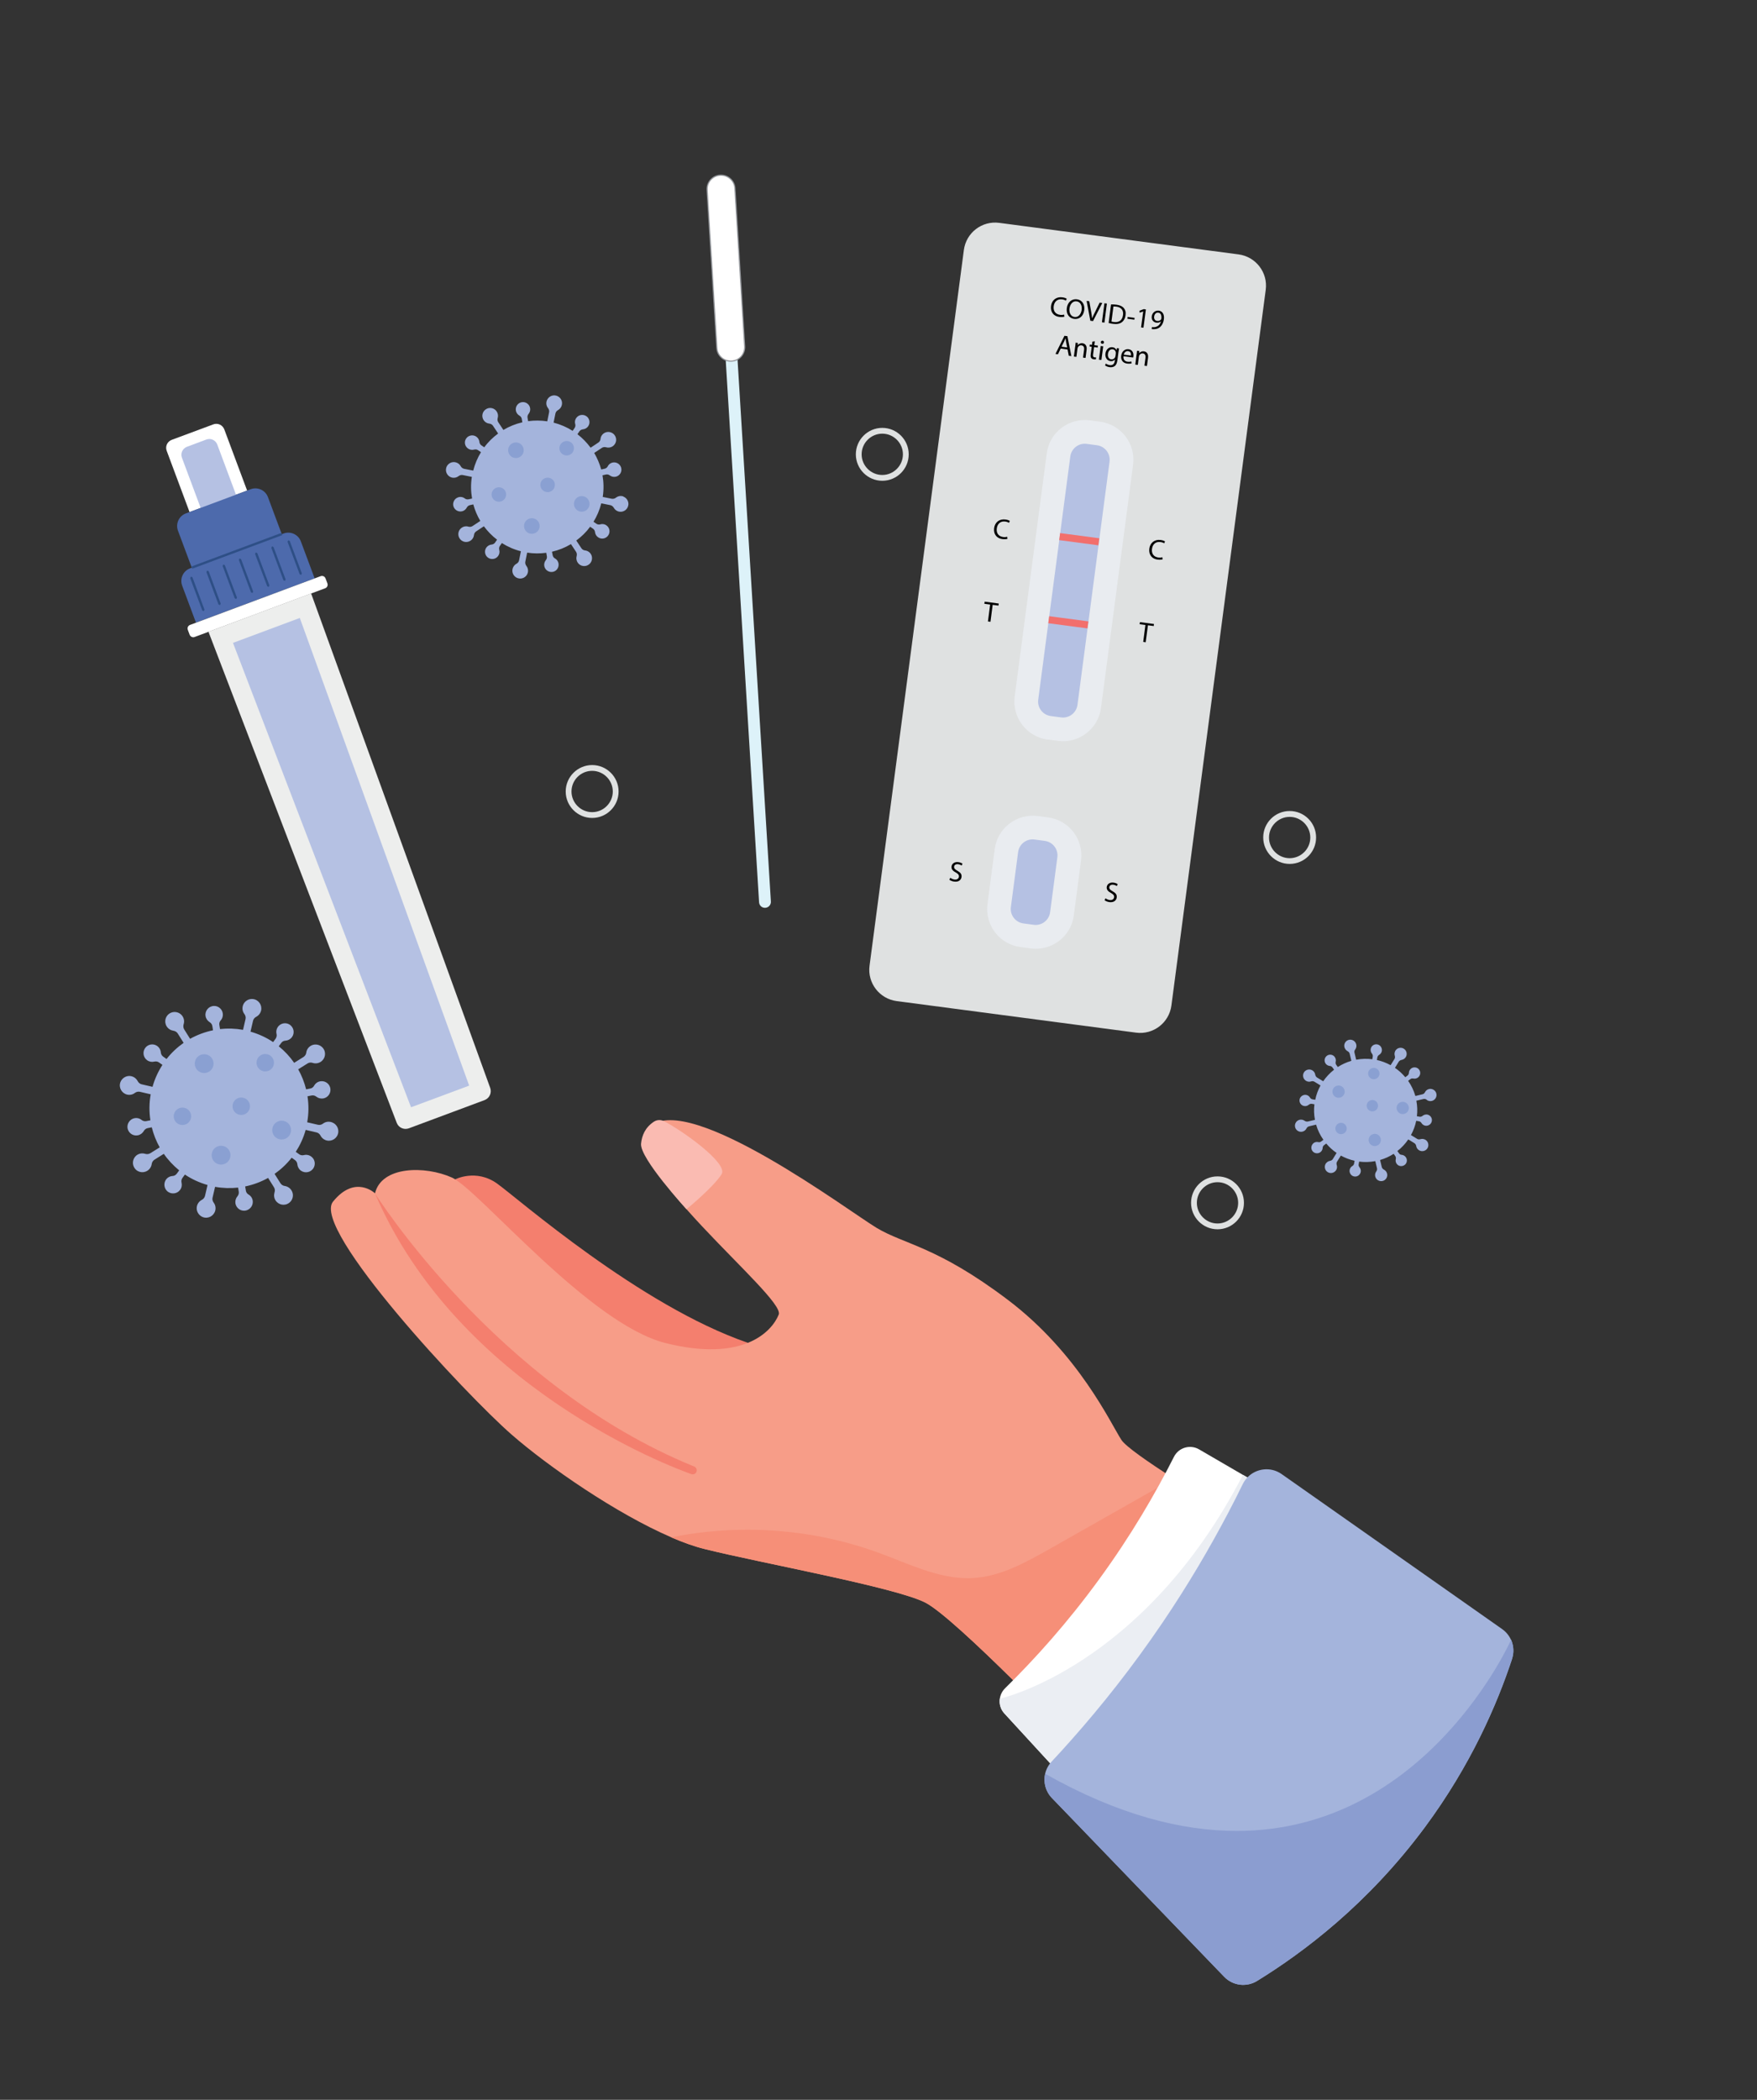 <?xml version="1.0" encoding="UTF-8"?>
<svg id="Layer_1" xmlns="http://www.w3.org/2000/svg" version="1.1" viewBox="0 0 230.61 275.51">
  <rect x="0" y="0" width="230.61" height="275.51" fill="#333333" stroke="none"/>
  <!-- Generator: Adobe Illustrator 29.2.1, SVG Export Plug-In . SVG Version: 2.1.0 Build 116)  -->
  <defs>
    <style>
      .st0 {
        fill: none;
        stroke: #94979c;
        stroke-miterlimit: 10;
        stroke-width: .15px;
      }

      .st1 {
        fill: #f26f6d;
      }

      .st2 {
        fill: #010101;
      }

      .st3 {
        fill: #e9ecf0;
      }

      .st4 {
        fill: #dfe1e1;
      }

      .st5 {
        fill: #ddf2f9;
      }

      .st6 {
        fill: #fff;
      }

      .st7 {
        fill: #2e4f86;
      }

      .st8 {
        fill: #4d6aac;
      }

      .st9 {
        fill: #b5c1e3;
      }

      .st10 {
        fill: #edeeed;
      }

      .st11 {
        fill: #ebeef3;
      }

      .st12 {
        fill: #8b9dd0;
      }

      .st13 {
        fill: #f47f6e;
      }

      .st14 {
        fill: #f79d88;
      }

      .st15 {
        fill: #f68f78;
      }

      .st16 {
        fill: #fabbb2;
      }

      .st17 {
        fill: #8aa0d2;
      }

      .st18 {
        fill: #a4b4dc;
      }
    </style>
  </defs>
  <path class="st4" d="M149.11,135.49l-31.42-4.14c-2.26-.3-3.86-2.38-3.56-4.64l12.38-93.91c.3-2.27,2.38-3.86,4.64-3.56l31.42,4.14c2.26.3,3.86,2.38,3.56,4.64l-12.38,93.91c-.3,2.27-2.38,3.86-4.64,3.56"/>
  <path class="st3" d="M137.51,97.04c-2.75-.36-4.69-2.9-4.33-5.65l4.21-31.91c.36-2.75,2.9-4.69,5.65-4.33l1.35.18c2.75.36,4.69,2.89,4.33,5.64l-4.21,31.91c-.36,2.75-2.89,4.69-5.64,4.33l-1.35-.18h0Z"/>
  <path class="st9" d="M139.27,94.13l-1.35-.18c-1.05-.14-1.79-1.1-1.65-2.15l4.21-31.91c.14-1.05,1.1-1.79,2.15-1.65l1.35.18c1.05.14,1.79,1.1,1.65,2.15l-4.21,31.91c-.14,1.05-1.1,1.79-2.15,1.65"/>
  <path class="st3" d="M129.61,118.61l.95-7.21c.36-2.76,2.89-4.69,5.65-4.33l1.35.18c2.76.36,4.69,2.89,4.33,5.65l-.95,7.21c-.36,2.76-2.89,4.69-5.65,4.33l-1.35-.18c-2.76-.36-4.69-2.89-4.33-5.65Z"/>
  <path class="st9" d="M135.68,121.34l-1.35-.18c-1.05-.14-1.79-1.1-1.65-2.15l.95-7.21c.14-1.05,1.1-1.79,2.15-1.65l1.35.18c1.05.14,1.79,1.1,1.65,2.15l-.95,7.21c-.14,1.05-1.1,1.79-2.15,1.65"/>
  <path class="st2" d="M139.7,41.55c-.13.04-.37.07-.68.03-.7-.09-1.17-.61-1.07-1.43.1-.78.7-1.24,1.48-1.14.31.04.5.13.58.19l-.11.25c-.11-.08-.28-.14-.49-.17-.59-.08-1.02.25-1.11.9-.08.61.22,1.05.83,1.13.2.03.4.01.54-.03l.03.26h0Z"/>
  <path class="st2" d="M142.31,40.68c-.11.86-.7,1.24-1.33,1.16-.66-.09-1.06-.66-.96-1.41.1-.79.67-1.25,1.33-1.16.68.09,1.05.67.96,1.41M140.37,40.47c-.07.53.15,1.05.66,1.12.51.07.86-.37.94-.93.07-.5-.12-1.05-.66-1.12-.53-.07-.86.39-.94.93"/>
  <path class="st2" d="M143.11,42.08l-.49-2.6.35.05.23,1.28c.06.35.12.67.14.97h0c.11-.28.25-.58.41-.89l.58-1.18.35.04-1.22,2.38-.35-.05Z"/>
  <polygon class="st2" points="145.28 39.83 144.96 42.33 144.63 42.28 144.96 39.79 145.28 39.83"/>
  <path class="st2" d="M145.84,39.94c.2,0,.44,0,.69.04.46.06.78.21.97.44.2.23.29.54.23.94-.05.41-.22.72-.49.92-.26.2-.67.28-1.15.21-.23-.03-.42-.07-.58-.11l.32-2.46v.02ZM145.88,42.19c.08.03.2.04.32.06.69.09,1.11-.24,1.2-.92.08-.59-.2-1.01-.88-1.1-.17-.02-.29-.02-.38-.02l-.26,1.97h0Z"/>
  <rect class="st2" x="148.33" y="41.3" width=".24" height=".92" transform="translate(87.52 183.43) rotate(-82.44)"/>
  <polygon class="st2" points="150.05 40.86 150.04 40.86 149.59 41.03 149.56 40.77 150.12 40.56 150.4 40.6 150.08 43 149.77 42.96 150.05 40.86"/>
  <path class="st2" d="M151.18,42.91c.07.02.15.02.26.02.19,0,.38-.06.54-.17.18-.12.32-.32.4-.6h0c-.15.14-.36.21-.6.18-.43-.06-.67-.42-.61-.83.06-.46.44-.81.93-.75.49.07.74.51.66,1.12-.07.53-.3.88-.56,1.08-.21.16-.48.23-.74.23-.12,0-.23,0-.3-.02l.04-.27h0ZM151.48,41.54c-.04.3.11.53.4.57.22.03.4-.06.51-.19l.04-.11c.05-.41-.06-.75-.4-.79-.28-.04-.51.18-.55.52"/>
  <path class="st2" d="M139.22,45.73l-.36.75-.33-.04,1.18-2.38.39.05.52,2.61-.34-.04-.16-.82-.88-.12h-.02ZM140.07,45.59l-.15-.75c-.03-.17-.05-.32-.07-.47h0c-.06.14-.12.29-.18.43l-.34.69.75.1h-.01Z"/>
  <path class="st2" d="M141.13,45.45c.02-.18.04-.34.05-.49l.29.04-.02.3h0c.11-.16.34-.3.64-.26.25.03.61.23.53.85l-.14,1.07-.33-.04.14-1.03c.04-.29-.04-.54-.35-.58-.21-.03-.4.1-.48.28l-.04.15-.14,1.08-.33-.04.17-1.31v-.02Z"/>
  <path class="st2" d="M143.7,44.77l-.07.52.47.06-.03.25-.47-.06-.13.97c-.03.22.02.36.2.38h.19l-.02.25c-.07.02-.17.02-.29,0-.15-.02-.27-.08-.33-.18-.08-.11-.09-.27-.06-.48l.13-.98-.28-.04.03-.25.28.04.06-.43.33-.04h0Z"/>
  <path class="st2" d="M144.89,44.94c0,.11-.1.19-.23.17-.12-.02-.19-.11-.17-.23,0-.11.11-.19.23-.18.12.02.19.12.17.23M144.23,47.19l.24-1.79.33.04-.24,1.79-.33-.04Z"/>
  <path class="st2" d="M146.88,45.72c-.02.13-.05.27-.08.49l-.14,1.04c-.05.41-.17.65-.36.79-.2.14-.45.16-.68.13-.21-.03-.44-.11-.58-.23l.11-.24c.11.09.29.18.51.21.33.04.6-.1.66-.55l.03-.2h0c-.12.15-.33.26-.61.22-.44-.06-.71-.48-.65-.98.08-.61.52-.9.93-.84.31.04.46.23.52.39h0l.05-.27.28.04h0ZM146.45,46.38v-.15c-.03-.2-.17-.37-.41-.4-.31-.04-.57.19-.62.61-.05.35.09.67.44.71.2.03.4-.08.5-.27l.05-.17.04-.32h0Z"/>
  <path class="st2" d="M147.46,46.76c-.05.44.21.66.53.7.23.03.38,0,.51-.03l.03.24c-.12.04-.33.07-.61.03-.55-.07-.83-.48-.76-1.02.07-.54.45-.92.97-.86.58.08.67.61.63.94l-.03.15-1.26-.17v.02ZM148.44,46.66c.03-.21,0-.54-.38-.59-.33-.04-.51.24-.57.46l.95.12h0Z"/>
  <path class="st2" d="M149.19,46.51c.02-.18.04-.34.05-.49l.29.04-.02.3h0c.11-.16.34-.3.64-.26.25.03.61.23.53.85l-.14,1.07-.33-.04.14-1.03c.04-.29-.04-.54-.35-.58-.21-.03-.4.1-.48.28l-.04.15-.14,1.08-.33-.04.17-1.31v-.02Z"/>
  <path class="st2" d="M152.6,73.39c-.13.04-.37.07-.68.03-.7-.09-1.17-.61-1.07-1.43.1-.78.7-1.24,1.48-1.14.31.04.5.13.58.19l-.11.25c-.11-.08-.28-.14-.49-.17-.59-.08-1.02.25-1.11.9-.08.61.22,1.05.83,1.13.2.03.4.01.54-.03l.03.26h0Z"/>
  <polygon class="st2" points="150.34 82 149.58 81.9 149.62 81.63 151.46 81.87 151.43 82.14 150.67 82.04 150.37 84.27 150.05 84.22 150.34 82"/>
  <path class="st2" d="M145.09,117.85c.13.11.33.21.56.24.33.04.54-.11.58-.36.03-.23-.09-.38-.4-.56-.39-.2-.61-.44-.57-.79.05-.39.41-.64.9-.57.26.03.43.12.54.2l-.12.25c-.07-.06-.23-.15-.46-.18-.34-.04-.5.14-.52.31-.03.23.11.37.43.55.4.22.59.45.54.82-.05.38-.38.68-.97.6-.24-.03-.49-.14-.62-.24l.12-.26h0Z"/>
  <path class="st2" d="M132.23,70.7c-.13.04-.37.07-.68.03-.7-.09-1.17-.61-1.07-1.43.1-.78.7-1.24,1.48-1.14.31.04.5.13.58.19l-.11.25c-.11-.08-.28-.14-.49-.17-.59-.08-1.02.25-1.11.9-.08.61.22,1.05.83,1.13.2.03.4.01.54-.03l.03.26h0Z"/>
  <polygon class="st2" points="129.96 79.32 129.2 79.22 129.24 78.94 131.09 79.19 131.05 79.46 130.29 79.36 130 81.58 129.67 81.54 129.96 79.32"/>
  <path class="st2" d="M124.72,115.16c.13.11.33.21.56.24.33.04.54-.11.58-.36.03-.23-.09-.38-.4-.56-.39-.2-.61-.44-.57-.79.05-.39.41-.64.9-.57.26.03.43.12.54.2l-.12.25c-.07-.06-.23-.15-.46-.18-.34-.04-.5.14-.52.31-.03.23.11.37.43.55.4.22.59.45.54.82-.05.38-.38.68-.97.6-.24-.03-.49-.14-.62-.24l.12-.26h0Z"/>
  <rect class="st1" x="141.2" y="68.15" width=".93" height="5.19" transform="translate(53 201.95) rotate(-82.49)"/>
  <rect class="st1" x="139.75" y="79.06" width=".93" height="5.19" transform="translate(40.94 209.99) rotate(-82.49)"/>
  <path class="st8" d="M41.29,75.89l-15.57,5.8-1.81-4.85c-.34-.91.12-1.93,1.04-2.27l12.27-4.57c.91-.34,1.93.12,2.27,1.04l1.81,4.85h-.01Z"/>
  <path class="st6" d="M32.43,64.37l-7.55,2.82-3-8.04c-.22-.58.08-1.22.66-1.44l5.46-2.03c.58-.22,1.22.08,1.44.66l3,8.04h0Z"/>
  <path class="st9" d="M26.88,68.1l-3-8.04c-.22-.58.08-1.22.66-1.44l2.54-.95c.58-.22,1.22.08,1.44.66l3,8.04-4.63,1.73h0Z"/>
  <path class="st8" d="M36.98,70.08l-11.81,4.4-1.81-4.85c-.34-.91.12-1.93,1.04-2.27l8.5-3.17c.91-.34,1.93.12,2.27,1.04,0,0,1.81,4.85,1.81,4.85Z"/>
  <path class="st10" d="M63.6,144.34l-9.93,3.7c-.64.24-1.36-.08-1.6-.72l-24.71-64.43,13.48-5.03v.02l23.5,64.86c.23.65-.1,1.36-.74,1.6"/>
  <polygon class="st9" points="53.95 145.28 30.58 84.35 39.35 81.08 61.58 142.44 53.95 145.28"/>
  <path class="st6" d="M42.66,77.19l-1.82.68h0l-13.48,5.03-1.82.68c-.26.1-.55-.04-.65-.3l-.24-.64c-.1-.26.03-.55.3-.65l.78-.29,15.57-5.81.78-.29c.26-.1.55.03.65.3l.24.64c.1.26-.03.55-.3.65"/>
  <rect class="st7" x="24.79" y="72.11" width="12.6" height=".31" transform="translate(-23.29 15.42) rotate(-20.45)"/>
  <polygon class="st7" points="26.75 80.19 26.55 80.1 24.96 75.85 25.06 75.65 25.26 75.74 26.84 79.99 26.75 80.19"/>
  <polygon class="st7" points="28.88 79.4 28.68 79.31 27.09 75.06 27.19 74.86 27.39 74.95 28.97 79.2 28.88 79.4"/>
  <polygon class="st7" points="31.01 78.6 30.81 78.51 29.22 74.26 29.31 74.06 29.51 74.16 31.1 78.4 31.01 78.6"/>
  <polygon class="st7" points="33.14 77.81 32.94 77.72 31.35 73.47 31.44 73.27 31.64 73.36 33.23 77.61 33.14 77.81"/>
  <polygon class="st7" points="35.27 77.01 35.07 76.92 33.48 72.68 33.57 72.48 33.77 72.57 35.36 76.81 35.27 77.01"/>
  <polygon class="st7" points="37.4 76.22 37.2 76.13 35.61 71.88 35.7 71.68 35.9 71.77 37.49 76.02 37.4 76.22"/>
  <polygon class="st7" points="39.53 75.43 39.33 75.34 37.74 71.09 37.83 70.89 38.03 70.98 39.62 75.23 39.53 75.43"/>
  <path class="st5" d="M100.45,119.11c-.43.03-.8-.3-.82-.73l-5.06-82.2c-.03-.43.3-.8.73-.83s.8.3.82.73l5.06,82.2c.03.43-.3.8-.73.83"/>
  <path class="st6" d="M96.03,47.38h0c-1.01.06-1.88-.71-1.94-1.71l-1.28-20.74c-.06-1.01.7-1.88,1.71-1.94,1.01-.06,1.88.7,1.94,1.71l1.28,20.74c.06,1.01-.7,1.88-1.71,1.94"/>
  <path class="st0" d="M96.03,47.38h0c-1.01.06-1.88-.71-1.94-1.71l-1.28-20.74c-.06-1.01.7-1.88,1.71-1.94,1.01-.06,1.88.7,1.94,1.71l1.28,20.74c.06,1.01-.7,1.88-1.71,1.94Z"/>
  <path class="st13" d="M59.74,154.74s2.74-1.42,5.49.54c2.75,1.96,18.73,16.02,32.94,20.91,3.53,1.21-14.11,2.27-14.11,2.27l-24.32-23.71h0Z"/>
  <path class="st14" d="M165.38,200.91l-16.47,19.03-7.68,8.88s-15.81-16.54-19.79-18.56-21.52-5.17-28.98-7.03c-1.33-.33-2.81-.86-4.37-1.53-7.17-3.09-16.11-9.25-20.97-13.5-5.92-5.17-26.31-26.95-23.41-30.54,2.9-3.59,5.51-1.09,5.51-1.09.86-3.59,6.58-3.64,10.09-2.07,3.52,1.57,18,19.21,28.05,21.72,10.05,2.52,13.9-1.39,14.85-3.74s-22.08-20.22-16.85-24.7,26.03,11.12,29.69,13.32,7.92,2.41,17.22,9.44,13.5,16.21,14.92,18.39c.56.86,3.5,2.9,6.87,5.06.79.51,1.61,1.03,2.43,1.54,4.49,2.8,8.9,5.38,8.9,5.38"/>
  <path class="st13" d="M49.21,156.57s15.88,25.28,41.91,35.85c.45.18.44.83-.02.99-.12.04-.25.04-.37,0-2.54-.9-30.6-11.35-41.52-36.85"/>
  <path class="st15" d="M132.98,220.46c-4.49-4.43-9.53-9.17-11.54-10.19-3.98-2.02-21.52-5.17-28.98-7.03-1.33-.33-2.81-.86-4.37-1.53,3.29-.67,6.65-1,10.01-1,5.92,0,11.83,1.03,17.38,3.08,3.78,1.39,7.56,3.28,11.56,3.28.26,0,.53,0,.8-.03,3.53-.23,6.75-2.02,9.84-3.76,4.76-2.7,9.52-5.39,14.28-8.09-2.09,3.77-4.61,7.82-7.66,12-3.82,5.25-7.71,9.65-11.31,13.27"/>
  <path class="st6" d="M166.32,195.37l-27.04,37.56c-2.48-2.7-4.97-5.4-7.45-8.11-.5-.54-.7-1.26-.6-1.94.07-.5.3-.98.68-1.36,3.89-3.82,8.17-8.56,12.38-14.34,4.17-5.72,7.35-11.2,9.79-16.03.61-1.22,2.13-1.67,3.31-.98l5.74,3.34,3.19,1.86h0Z"/>
  <path class="st11" d="M166.32,195.37l-27.04,37.56c-2.48-2.7-4.97-5.4-7.45-8.11-.5-.54-.7-1.26-.6-1.94,0,0,18.86-4.15,31.91-29.37l3.19,1.86h-.01Z"/>
  <path class="st18" d="M198.47,217.65c-1.97,5.97-5.4,13.93-11.46,22.11-7.5,10.11-15.98,16.44-22.02,20.16-1.38.85-3.18.62-4.31-.55l-17.11-17.75-5.51-5.71c-.84-.87-1.13-2.07-.89-3.17.11-.49.33-.96.65-1.37l.2-.23c.87-.92,1.74-1.89,2.63-2.89,3.87-4.36,7.94-9.46,11.92-15.33,3.41-5.03,6.26-9.91,8.65-14.46.67-1.27,1.3-2.52,1.89-3.73.16-.32.36-.61.59-.86,1.15-1.22,3.07-1.48,4.52-.46l9.11,6.4c6.61,4.64,13.22,9.29,19.82,13.93.53.37.93.87,1.18,1.43h0c.34.77.4,1.66.12,2.5"/>
  <path class="st16" d="M85.83,147.17c.39-.25.88-.28,1.3-.07,2.15,1.06,8.51,5.51,7.58,6.97-1.1,1.73-4.61,4.59-4.61,4.59,0,0-6.15-6.69-5.96-8.6.11-1.09.54-2.13,1.69-2.89"/>
  <path class="st12" d="M163.18,260.43c-.92,0-1.83-.36-2.5-1.06l-17.11-17.75-5.51-5.72c-.65-.67-.97-1.54-.97-2.41,0-.25.03-.51.09-.76,9.58,5.41,17.94,7.5,25.14,7.5,24.92,0,36.02-25.09,36.02-25.09h0c.19.44.29.92.3,1.4,0,.37-.06.74-.18,1.1-1.97,5.97-5.4,13.94-11.46,22.12-7.5,10.11-15.98,16.44-22.02,20.15-.56.34-1.18.51-1.8.51"/>
  <path class="st18" d="M81.83,65.14c-.36-.13-.72-.05-.99.16-.15.12-.35.17-.54.14l-1.19-.24c.15-.97.13-1.92-.03-2.84l.45-.1c.18-.04.36,0,.51.12.22.16.5.23.78.17.55-.12.88-.7.69-1.24-.14-.4-.54-.67-.97-.64-.35.03-.63.23-.77.51-.08.16-.23.28-.41.32l-.45.1c-.21-.76-.52-1.49-.92-2.17l1.01-.67c.17-.11.37-.13.56-.07.28.08.59.04.85-.13.51-.34.62-1.04.22-1.52-.3-.35-.81-.47-1.23-.27-.34.16-.55.48-.58.82-.02.19-.12.37-.29.48l-1.01.67c-.49-.66-1.07-1.26-1.73-1.77l.26-.38c.11-.15.27-.24.46-.26.27-.03.52-.16.69-.4.32-.46.18-1.11-.33-1.38-.38-.2-.86-.13-1.15.19-.24.26-.31.6-.22.9.05.18.02.36-.08.51l-.26.38c-.75-.48-1.59-.84-2.5-1.08l.24-1.19c.04-.2.17-.36.34-.45.25-.14.45-.39.51-.7.12-.6-.3-1.17-.92-1.23-.46-.04-.9.24-1.06.68-.13.36-.05.72.16.99.12.15.18.35.14.54l-.24,1.19c-.85-.13-1.7-.13-2.51-.02l-.08-.45c-.03-.18.02-.36.13-.5.2-.24.28-.58.17-.91-.13-.4-.54-.67-.96-.64-.58.04-.97.57-.87,1.12.05.28.23.52.46.65.16.09.28.24.31.42l.08.46c-.88.2-1.72.54-2.49,1l-.67-1.01c-.11-.16-.13-.36-.08-.55.1-.32.03-.69-.22-.98-.31-.35-.82-.44-1.23-.23-.56.29-.73.98-.39,1.49.17.26.45.42.74.45.2.02.38.12.49.29l.67,1.01c-.69.51-1.31,1.11-1.82,1.81l-.38-.26c-.15-.1-.24-.27-.26-.45-.03-.31-.22-.61-.53-.76-.38-.19-.86-.09-1.14.23-.38.44-.28,1.09.19,1.41.24.16.53.2.79.13.18-.05.37-.03.52.08l.38.26c-.45.73-.8,1.55-1.02,2.42l-1.19-.24c-.19-.04-.35-.16-.45-.34-.16-.3-.47-.51-.85-.54-.46-.03-.9.27-1.04.71-.19.59.18,1.21.77,1.33.31.06.61-.02.84-.2.16-.12.35-.18.55-.14l1.19.24c-.15.97-.13,1.92.03,2.84l-.45.1c-.18.04-.36,0-.5-.11-.25-.19-.59-.26-.92-.13-.4.15-.65.57-.61.99.06.57.61.95,1.15.83.28-.06.51-.25.63-.48.09-.16.23-.29.41-.33l.45-.1c.21.76.52,1.49.92,2.17l-1.01.67c-.16.11-.37.13-.55.08-.33-.1-.69-.03-.98.22-.35.31-.44.82-.23,1.23.28.56.98.73,1.49.39.26-.17.42-.45.45-.73.02-.2.12-.38.29-.49l1.01-.67c.49.66,1.07,1.26,1.73,1.76l-.26.38c-.1.15-.27.24-.45.26-.31.03-.61.21-.77.52-.19.38-.1.86.22,1.14.43.38,1.09.29,1.41-.17.17-.24.21-.53.14-.79-.05-.18-.02-.37.08-.52l.26-.38c.75.48,1.59.85,2.5,1.08l-.24,1.19c-.04.19-.16.35-.34.45-.3.16-.51.47-.54.85-.03.46.27.9.71,1.04.6.19,1.21-.18,1.33-.77.06-.31-.02-.61-.2-.84-.12-.16-.18-.35-.14-.55l.24-1.19c.85.13,1.7.13,2.51.02l.08.46c.03.18-.02.36-.14.51-.17.21-.25.49-.2.77.1.55.66.9,1.21.74.41-.12.69-.52.67-.95-.01-.35-.21-.64-.48-.79-.16-.09-.27-.24-.3-.42l-.09-.46c.88-.2,1.72-.54,2.49-1l.67,1.01c.11.16.13.37.08.56-.08.28-.04.59.13.85.33.51,1.04.62,1.52.22.35-.29.47-.81.27-1.23-.16-.34-.48-.54-.82-.58-.19-.02-.37-.12-.48-.29l-.67-1.01c.69-.51,1.31-1.11,1.82-1.81l.38.26c.15.1.24.27.26.45.03.27.17.52.41.68.46.32,1.11.17,1.38-.35.2-.38.12-.86-.2-1.14-.26-.24-.6-.3-.9-.21-.17.05-.36.02-.51-.08l-.38-.26c.45-.73.8-1.54,1.02-2.42l1.19.24c.19.04.35.17.45.34.14.25.39.45.69.51.6.12,1.17-.3,1.23-.92.04-.46-.24-.9-.68-1.06"/>
  <path class="st17" d="M68.72,59.28c.11-.56-.25-1.1-.8-1.21-.56-.11-1.1.25-1.21.8-.11.56.25,1.1.8,1.21.56.11,1.1-.25,1.21-.8"/>
  <path class="st17" d="M77.36,66.32c.11-.56-.25-1.1-.8-1.21-.56-.11-1.1.25-1.21.8-.11.56.25,1.1.8,1.21.56.11,1.1-.25,1.21-.8"/>
  <path class="st17" d="M70.81,69.22c.11-.56-.25-1.1-.8-1.21-.56-.11-1.1.25-1.21.8-.11.56.25,1.1.8,1.21.56.11,1.1-.25,1.21-.8"/>
  <path class="st17" d="M75.31,59c.11-.52-.23-1.02-.74-1.12-.52-.1-1.02.23-1.13.74-.1.52.23,1.02.75,1.12.52.11,1.02-.23,1.12-.74"/>
  <path class="st17" d="M72.81,63.81c.11-.52-.23-1.02-.74-1.12-.52-.1-1.02.23-1.13.74-.1.52.23,1.02.75,1.12.52.11,1.02-.23,1.12-.74"/>
  <path class="st17" d="M66.41,65.07c.11-.52-.23-1.02-.74-1.12-.52-.1-1.02.23-1.13.74-.1.52.23,1.02.75,1.12.52.11,1.02-.23,1.12-.74"/>
  <path class="st18" d="M187.27,144.32c.18.13.42.19.66.13.46-.11.73-.59.57-1.05-.12-.34-.47-.56-.83-.53-.29.03-.53.2-.64.44-.07.14-.19.24-.34.27l-.92.22c-.21-.73-.54-1.4-.95-1.99l.29-.22c.11-.09.26-.11.4-.08.21.04.43,0,.61-.14.35-.27.39-.78.08-1.1-.23-.24-.61-.29-.9-.13-.24.14-.37.37-.38.62,0,.14-.07.27-.18.36l-.29.22c-.4-.47-.85-.89-1.36-1.23l.49-.8c.08-.13.22-.21.37-.24.22-.04.43-.16.56-.37.25-.4.1-.94-.34-1.15-.32-.15-.72-.07-.95.21-.19.23-.23.52-.15.77.05.15.03.3-.05.43l-.5.8c-.56-.31-1.17-.54-1.8-.68l.06-.35c.03-.14.12-.26.24-.33.18-.11.32-.29.35-.51.07-.43-.24-.84-.69-.87-.33-.02-.65.19-.75.51-.08.26-.02.52.14.71.09.11.13.25.11.39l-.06.35c-.69-.09-1.4-.07-2.12.06l-.22-.92c-.04-.15,0-.31.1-.43.13-.18.19-.42.13-.66-.11-.46-.6-.73-1.05-.57-.34.12-.56.47-.52.82.03.29.21.53.44.65.14.07.24.19.27.34l.22.92c-.65.19-1.24.46-1.78.81l-.21-.29c-.08-.11-.1-.26-.07-.4.06-.24,0-.5-.18-.7-.23-.24-.6-.3-.89-.14-.39.22-.5.72-.25,1.08.13.18.33.29.54.31.14,0,.27.08.36.2l.21.29c-.55.43-1.04.95-1.43,1.52l-.8-.49c-.13-.08-.21-.21-.24-.37-.04-.26-.2-.5-.48-.62-.33-.14-.73-.04-.95.24-.3.38-.19.93.21,1.18.21.13.45.15.67.08.15-.05.31-.04.44.04l.8.49c-.32.58-.56,1.22-.69,1.88l-.36-.06c-.14-.02-.26-.11-.33-.23-.12-.21-.35-.36-.62-.36-.33,0-.64.22-.73.54-.12.43.16.86.59.93.22.04.44-.03.6-.17.11-.09.25-.14.39-.12l.35.06c-.08.67-.06,1.35.07,2.04l-.92.22c-.15.03-.3,0-.43-.09-.21-.16-.5-.21-.77-.1-.34.13-.54.48-.5.84.06.48.52.79.98.68.24-.06.43-.21.53-.42.07-.14.19-.24.34-.28l.92-.22c.21.73.54,1.4.96,1.99l-.29.22c-.11.09-.26.12-.39.08-.24-.05-.5,0-.69.21-.23.24-.28.61-.11.9.23.39.74.47,1.09.21.18-.14.28-.34.29-.55,0-.14.07-.28.18-.36l.29-.22c.4.47.85.89,1.36,1.23l-.49.8c-.08.13-.21.21-.37.24-.26.04-.5.21-.62.48-.14.33-.04.73.24.95.38.3.93.19,1.18-.21.13-.21.15-.45.08-.67-.05-.15-.04-.31.04-.44l.5-.8c.56.31,1.17.54,1.8.68l-.06.36c-.02.14-.11.26-.23.33-.21.12-.36.35-.37.62,0,.33.21.64.53.73.43.13.86-.15.94-.58.04-.22-.03-.44-.16-.6-.09-.11-.14-.25-.11-.39l.06-.36c.69.09,1.4.07,2.12-.06l.22.92c.04.15,0,.3-.09.43-.16.21-.21.5-.1.77.13.34.48.54.84.5.48-.06.79-.52.68-.98-.06-.24-.21-.42-.42-.53-.14-.07-.24-.19-.28-.34l-.22-.92c.65-.19,1.24-.46,1.78-.81l.21.29c.08.12.1.26.07.4-.05.2-.02.43.11.61.25.36.76.42,1.1.12.25-.22.32-.59.16-.89-.12-.24-.36-.38-.6-.4-.14,0-.27-.08-.35-.2l-.21-.3c.56-.43,1.04-.95,1.43-1.52l.8.49c.13.08.21.22.24.37.03.22.16.43.37.56.4.25.94.1,1.15-.34.15-.33.07-.73-.21-.96-.23-.19-.52-.23-.77-.15-.14.05-.3.03-.43-.05l-.8-.49c.32-.58.56-1.22.69-1.87l.36.06c.14.02.26.11.33.23.11.18.29.31.51.35.43.07.84-.25.86-.7.02-.33-.2-.64-.52-.74-.26-.08-.52,0-.71.15-.11.09-.25.14-.39.11l-.35-.06c.08-.67.06-1.35-.07-2.04l.92-.22c.15-.04.31,0,.43.09"/>
  <path class="st17" d="M176.47,143.04c-.1-.43-.54-.7-.97-.59-.43.1-.7.53-.59.97.1.43.54.7.97.59.43-.1.7-.53.59-.97"/>
  <path class="st17" d="M184.89,145.18c-.1-.43-.54-.7-.97-.59-.43.1-.7.53-.59.97.1.43.54.7.97.59.43-.1.7-.53.59-.97"/>
  <path class="st17" d="M181.22,149.38c-.1-.43-.54-.7-.97-.59-.43.1-.7.53-.59.97.1.43.54.7.97.59.43-.1.7-.53.59-.97"/>
  <path class="st17" d="M181.04,140.68c-.1-.4-.5-.65-.9-.55-.4.1-.65.5-.55.9.1.4.5.65.9.55.4-.1.65-.5.55-.9"/>
  <path class="st17" d="M180.85,144.9c-.1-.4-.5-.65-.9-.55-.4.1-.65.5-.55.9.1.4.5.65.9.55.4-.1.65-.5.55-.9"/>
  <path class="st17" d="M176.74,147.89c-.1-.4-.5-.65-.9-.55-.4.1-.65.5-.55.9.1.4.5.65.9.55.4-.1.65-.5.55-.9"/>
  <path class="st18" d="M43.58,147.26c-.43-.16-.87-.08-1.19.17-.19.14-.42.2-.65.15l-1.42-.33c.21-1.16.21-2.3.04-3.41l.55-.11c.22-.04.43.02.61.16.25.2.59.29.93.23.66-.13,1.08-.81.87-1.47-.15-.49-.63-.82-1.15-.79-.42.02-.76.26-.94.59-.1.19-.28.33-.5.37l-.55.11c-.23-.92-.58-1.81-1.04-2.63l1.23-.77c.2-.13.45-.15.68-.07.33.11.71.07,1.03-.13.62-.39.78-1.23.31-1.82-.35-.43-.96-.59-1.47-.36-.42.19-.67.56-.72.96-.03.23-.16.44-.36.57l-1.23.77c-.56-.81-1.24-1.54-2.02-2.17l.33-.45c.13-.18.33-.28.56-.29.32-.02.63-.18.84-.46.4-.54.25-1.32-.35-1.67-.44-.26-1.02-.18-1.38.19-.29.3-.38.71-.29,1.07.05.21,0,.43-.12.61l-.33.45c-.89-.6-1.89-1.06-2.97-1.37l.33-1.42c.05-.23.21-.42.42-.53.31-.16.55-.45.64-.82.16-.71-.32-1.42-1.07-1.51-.55-.06-1.09.26-1.29.78-.16.43-.08.87.17,1.19.14.19.2.42.15.65l-.33,1.42c-1.02-.18-2.03-.21-3.02-.1l-.09-.55c-.03-.21.03-.43.18-.59.25-.28.35-.69.23-1.09-.15-.49-.63-.83-1.14-.8-.69.03-1.19.66-1.08,1.32.05.34.26.63.53.8.19.11.33.3.36.52l.09.55c-1.06.22-2.08.6-3.01,1.12l-.77-1.23c-.12-.2-.15-.44-.08-.67.13-.39.06-.83-.23-1.18-.36-.43-.98-.56-1.48-.32-.68.33-.9,1.15-.51,1.77.2.32.52.51.87.57.24.03.45.16.58.36l.77,1.23c-.84.59-1.6,1.3-2.24,2.12l-.45-.32c-.18-.13-.28-.33-.3-.54-.03-.38-.24-.73-.61-.93-.46-.24-1.03-.13-1.37.25-.46.52-.37,1.3.18,1.7.28.2.63.26.94.18.21-.05.44-.02.62.11l.45.32c-.56.87-1.01,1.83-1.3,2.88l-1.42-.33c-.23-.05-.42-.21-.53-.42-.19-.36-.55-.63-1-.67-.55-.05-1.08.3-1.27.82-.25.71.18,1.45.89,1.62.37.08.73,0,1.01-.22.19-.14.43-.2.66-.15l1.42.33c-.21,1.16-.21,2.3-.04,3.41l-.55.11c-.21.04-.43-.02-.6-.15-.29-.24-.7-.33-1.1-.19-.48.17-.8.66-.76,1.17.06.69.7,1.16,1.36,1.03.34-.07.62-.28.78-.56.11-.19.29-.34.5-.38l.55-.11c.23.92.58,1.81,1.04,2.63l-1.23.77c-.2.12-.44.15-.67.08-.39-.12-.83-.06-1.18.23-.42.36-.56.98-.31,1.48.33.68,1.15.9,1.77.51.32-.2.52-.52.57-.87.03-.24.16-.45.36-.58l1.23-.77c.56.81,1.25,1.54,2.02,2.17l-.33.45c-.13.17-.33.28-.55.29-.38.03-.74.23-.93.6-.24.45-.15,1.03.23,1.38.51.47,1.3.38,1.7-.16.21-.28.26-.62.19-.94-.05-.21-.02-.44.11-.62l.33-.45c.89.6,1.89,1.06,2.97,1.37l-.33,1.42c-.05.23-.21.42-.42.53-.36.19-.63.55-.67,1-.05.55.3,1.08.82,1.27.71.25,1.45-.18,1.62-.89.08-.37,0-.73-.21-1.01-.14-.19-.21-.43-.15-.66l.33-1.42c1.02.18,2.03.21,3.02.1l.09.55c.03.22-.04.43-.18.6-.21.25-.31.58-.26.92.11.67.77,1.11,1.44.92.49-.14.85-.6.84-1.12,0-.42-.23-.77-.56-.96-.19-.11-.32-.3-.35-.51l-.09-.55c1.06-.22,2.08-.6,3.01-1.12l.77,1.23c.13.2.15.45.07.68-.1.33-.07.71.13,1.03.39.62,1.23.78,1.82.31.44-.34.59-.96.36-1.46-.19-.42-.56-.67-.96-.73-.23-.03-.44-.16-.57-.36l-.77-1.23c.84-.59,1.6-1.3,2.24-2.12l.45.32c.18.13.28.33.3.55.03.32.19.63.47.83.55.39,1.33.23,1.67-.38.25-.45.17-1.03-.21-1.38-.31-.29-.71-.38-1.08-.28-.21.05-.43.02-.61-.11l-.45-.32c.56-.87,1.01-1.83,1.3-2.88l1.42.33c.23.05.42.21.53.42.16.31.45.55.82.64.71.16,1.42-.32,1.51-1.07.06-.55-.26-1.09-.78-1.29"/>
  <path class="st17" d="M28,139.83c.15-.67-.26-1.33-.93-1.48-.67-.15-1.33.26-1.48.93-.15.66.26,1.33.93,1.48.66.15,1.33-.26,1.48-.93"/>
  <path class="st17" d="M38.17,148.55c.15-.67-.26-1.33-.93-1.48-.67-.15-1.33.26-1.48.93-.15.66.26,1.33.93,1.48.67.15,1.33-.26,1.48-.93"/>
  <path class="st17" d="M30.22,151.84c.15-.67-.26-1.33-.93-1.48-.67-.15-1.33.26-1.48.93-.15.66.26,1.33.93,1.48.67.15,1.33-.26,1.48-.93"/>
  <path class="st17" d="M35.93,139.69c.14-.62-.24-1.23-.86-1.37s-1.23.24-1.37.86.24,1.23.86,1.37,1.23-.24,1.37-.86"/>
  <path class="st17" d="M32.78,145.4c.14-.62-.24-1.23-.86-1.37s-1.23.24-1.37.86.24,1.23.86,1.37,1.23-.24,1.37-.86"/>
  <path class="st17" d="M25.06,146.72c.14-.62-.24-1.23-.86-1.37s-1.23.24-1.37.86.24,1.23.86,1.37,1.23-.24,1.37-.86"/>
  <path class="st4" d="M159.8,161.29c-1.91,0-3.47-1.56-3.47-3.47s1.55-3.47,3.47-3.47,3.47,1.55,3.47,3.47-1.55,3.47-3.47,3.47M159.8,155.11c-1.49,0-2.71,1.22-2.71,2.71s1.22,2.71,2.71,2.71,2.71-1.22,2.71-2.71-1.22-2.71-2.71-2.71"/>
  <path class="st4" d="M115.8,63.08c-1.91,0-3.47-1.56-3.47-3.47s1.56-3.47,3.47-3.47,3.47,1.55,3.47,3.47-1.55,3.47-3.47,3.47M115.8,56.9c-1.49,0-2.71,1.22-2.71,2.71s1.22,2.71,2.71,2.71,2.71-1.22,2.71-2.71-1.22-2.71-2.71-2.71"/>
  <path class="st4" d="M77.72,107.32c-1.91,0-3.47-1.56-3.47-3.47s1.56-3.47,3.47-3.47,3.47,1.55,3.47,3.47-1.56,3.47-3.47,3.47M77.72,101.14c-1.5,0-2.71,1.22-2.71,2.71s1.22,2.71,2.71,2.71,2.71-1.22,2.71-2.71-1.22-2.71-2.71-2.71"/>
  <path class="st4" d="M169.27,113.35c-1.91,0-3.47-1.56-3.47-3.47s1.55-3.47,3.47-3.47,3.47,1.55,3.47,3.47-1.55,3.47-3.47,3.47M169.27,107.18c-1.49,0-2.71,1.22-2.71,2.71s1.22,2.71,2.71,2.71,2.71-1.22,2.71-2.71-1.22-2.71-2.71-2.71"/>
</svg>
